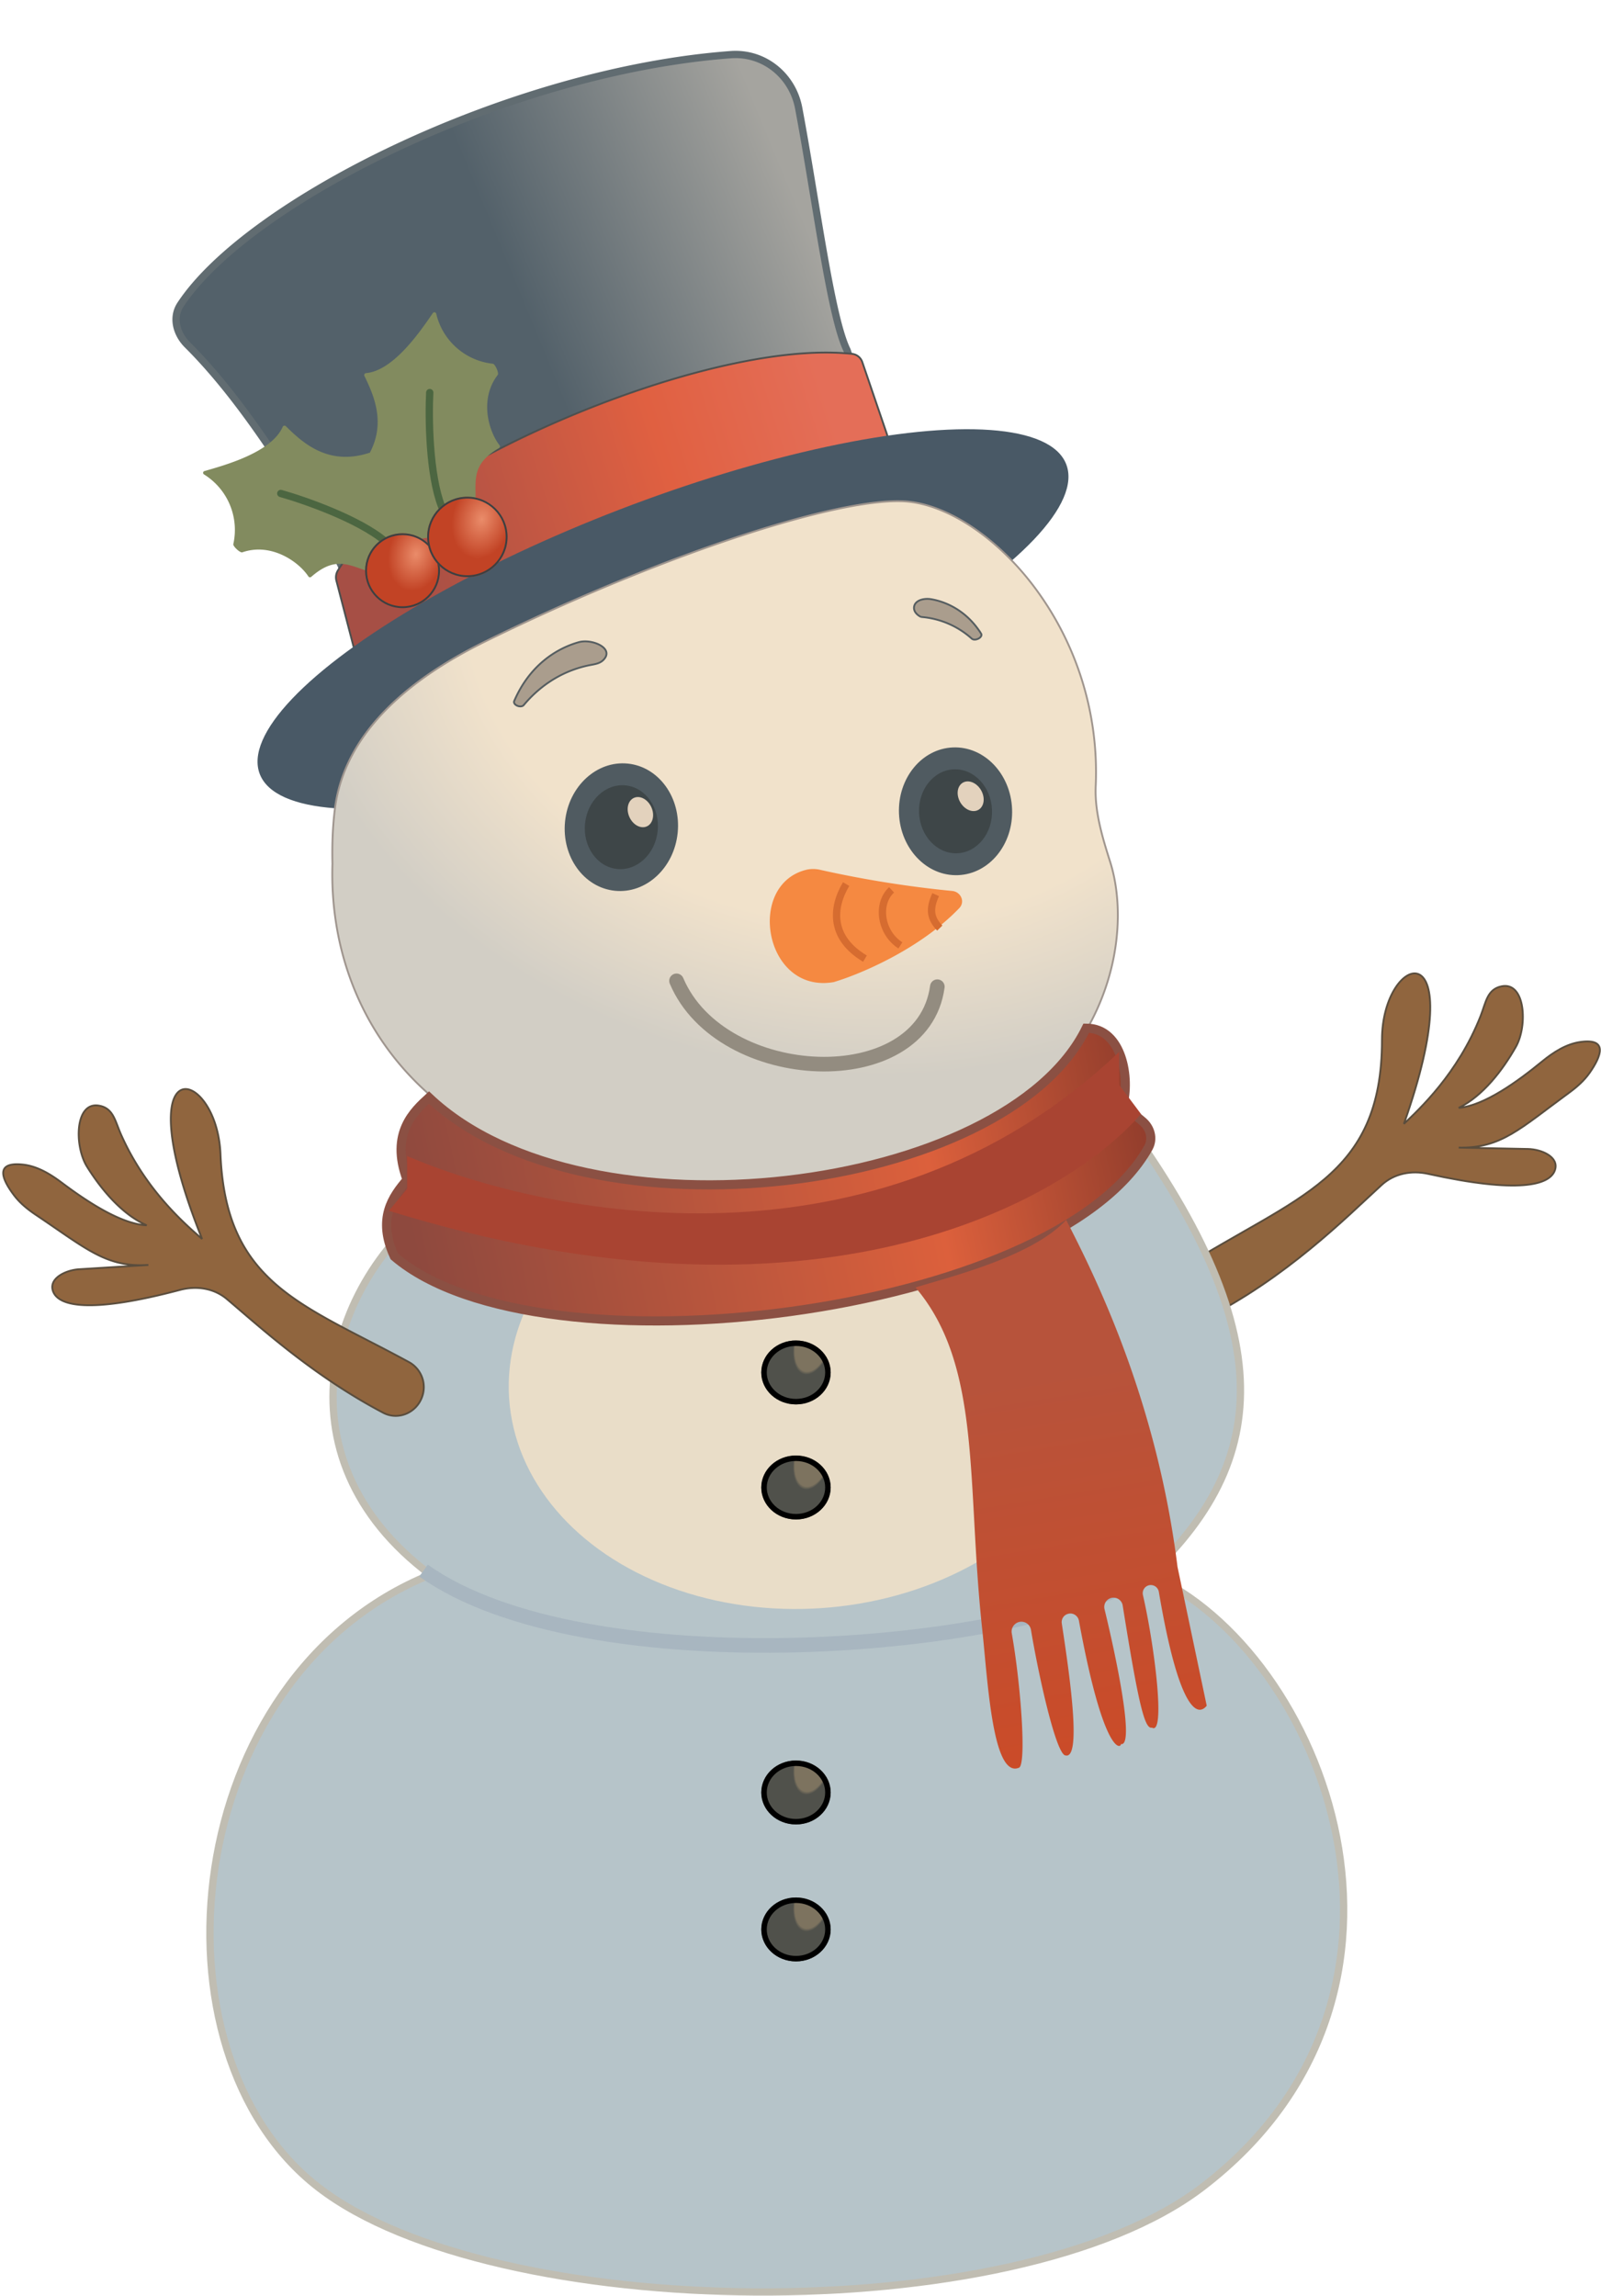 <svg xmlns="http://www.w3.org/2000/svg" width="856" height="1227" fill="none" viewBox="0 0 856 1227"><path fill="#90653E" stroke="#5A4D3D" stroke-width=".98" d="M738.9 555.78c0 74.19-45.87 83.22-107.37 122.27l11.72 27.33c44.43-22.22 76.6-54.75 95.48-72.05 6.7-6.14 15.97-7.9 24.83-5.93 48.25 10.66 65.13 6.1 67.82-2.03 2.31-6.98-7.05-11.1-14.4-11.26l-37.08-.74c22.67.46 32.7-10.04 59.05-29.33 4.19-3.06 8.13-6.53 11.08-10.8 6.25-8.99 9.65-18.28-4.8-16.36-7.83 1.04-14.68 5.51-20.8 10.51-12.91 10.57-30.74 23.53-44.53 24.76 13-6.37 23.5-20.17 30.57-32.62 6.38-11.25 5.11-34.9-7.57-32.38-7.8 1.55-8.38 8.52-11.3 15.93-12.11 30.73-32.84 49.83-40.98 57.6 37.48-106.2-11.72-91.75-11.72-44.9Z"/><path fill="#B6C4C9" stroke="#C0BDB2" stroke-width="3.9" d="M230.13 841.62c-84.64-63.35-54.67-160.43 8.81-203.22 108.16-25.23 320.94-76.01 349.16-57.59 95.22 123.41 95.22 195.81 26.45 260.8 93.46 41.14 164 223.79 28.21 327.45-100.51 76.74-379.13 72.4-472.59 0s-74.06-273.14 59.96-327.44Z"/><g filter="url(#a)"><ellipse cx="159.16" cy="123.3" fill="#E9DDC8" rx="159.16" ry="123.3" transform="matrix(.996 -.092 .106 .994 259.47 628.63)"/></g><path fill="url(#b)" stroke="#616C71" stroke-width="3.9" d="m192.1 330.43 4.87 21.92c92.57-61.8 205.06-98.87 273.03-115.43l-17.09-49.72c-8.77-17.62-16.49-79.4-25.87-129.36-3.28-17.46-18.59-29.94-36.3-28.63C271.8 38.05 132.65 107.92 96.5 162.83c-4.54 6.9-2.14 15.68 3.72 21.5 30.64 30.4 58.33 76.54 75.19 104.74a140 140 0 0 1 16.69 41.36Z"/><path fill="url(#c)" stroke="#4D504F" stroke-width=".98" d="M180.57 305.07c30.5-50.97 194.75-124.69 275.09-115.92a6.5 6.5 0 0 1 5.4 4.45l13.12 38.4a6.9 6.9 0 0 1-4.99 8.91c-118.37 27.47-224.35 83.4-267.37 111.52a8.06 8.06 0 0 1-12.22-4.64l-9.7-37.27a7 7 0 0 1 .67-5.45Z"/><ellipse cx="231.01" cy="63.04" fill="#495966" rx="231.01" ry="63.04" transform="matrix(.933 -.359 .369 .929 115.69 355.3)"/><path fill="url(#d)" stroke="#9F958E" stroke-width=".98" d="M444.4 272.76c15.93-3.55 29.18-5.28 38.74-4.82 21.55 1.02 48.18 17.54 68.97 44.63a165 165 0 0 1 33.73 107.6c-.62 13.68 3.6 27.46 7.7 40.41 8.78 27.64 5.02 71.84-25.76 108.7-30.76 36.85-88.58 66.43-188.07 64.7-75.36-1.32-126.5-24.22-158.46-56.85-31.96-32.62-44.8-75.03-43.5-115.45v-.03c-.25-10.38.13-20.24 1.36-29.7 5.41-41.74 41.86-70.12 79.82-88.85 44.24-21.82 90.7-41.08 130.92-54.65 20.1-6.78 38.65-12.14 54.56-15.69Z"/><path fill="url(#e)" stroke="#8B5043" stroke-width="4.88" d="M229.38 586.63c84.34 79.65 308.45 50.76 351.4-37.09 19.52 0 23.42 27.33 19.52 41l10.57 8.8c4.18 3.5 5.76 9.32 3.11 14.08-49.96 89.6-325.44 124.47-403.14 58.13-9.37-20.3-.98-31.88 6.83-41-9.37-24.98 3.9-36.76 11.71-43.92Z"/><g filter="url(#f)"><path stroke="#A8B6C0" stroke-width="7.81" d="M226.45 839.44c86.01 61.33 317.7 44.76 391.42 0"/></g><g filter="url(#g)"><ellipse cx="425.58" cy="733.54" fill="url(#h)" rx="18.55" ry="17.08"/><path stroke="#000" stroke-width="2.93" d="M425.58 717.92c9.55 0 17.08 7.1 17.08 15.62s-7.53 15.61-17.08 15.61-17.08-7.1-17.08-15.61 7.53-15.62 17.08-15.62Z"/></g><g filter="url(#i)"><ellipse cx="425.58" cy="795.03" fill="url(#j)" rx="18.55" ry="17.08"/><path stroke="#000" stroke-width="2.93" d="M425.58 779.41c9.55 0 17.08 7.1 17.08 15.62s-7.53 15.62-17.08 15.62-17.08-7.1-17.08-15.62 7.53-15.62 17.08-15.62Z"/></g><g filter="url(#k)"><ellipse cx="425.58" cy="958.04" fill="url(#l)" rx="18.55" ry="17.08"/><path stroke="#000" stroke-width="2.93" d="M425.58 942.42c9.55 0 17.08 7.1 17.08 15.62s-7.53 15.62-17.08 15.62-17.08-7.1-17.08-15.62 7.53-15.62 17.08-15.62Z"/></g><g filter="url(#m)"><ellipse cx="425.58" cy="1031.25" fill="url(#n)" rx="18.55" ry="17.08"/><path stroke="#000" stroke-width="2.93" d="M425.58 1015.63c9.55 0 17.08 7.1 17.08 15.62s-7.53 15.61-17.08 15.61-17.08-7.1-17.08-15.61 7.53-15.62 17.08-15.62Z"/></g><g filter="url(#o)"><path fill="#A94432" d="M598.35 562.23c-129.63 123.38-306.5 87.52-380.68 55.64v17.57l-9.76 11.71c228.01 70.28 360.5-4.23 402.15-51.73l-11.71-15.62z"/></g><path fill="#AA9D8D" stroke="#555D60" stroke-width=".98" d="M274.96 374.62c8.28-19.21 22.76-28.08 34.47-31.38 6.79-1.9 18.07 2.77 13.98 8.53-2.2 3.11-5.48 3.15-9.21 3.97-15.49 3.42-26.7 12.16-34.15 21.08-1.52 1.82-6.03-.02-5.1-2.2Zm249.56-36.02c-7.6-12.08-18.57-17-26.83-18.36-3.8-.62-8.8.64-9 4.48-.13 2.45 2.05 4.23 3.75 5.02a45.8 45.8 0 0 1 27.13 11.6c1.78 1.57 6.21-.74 4.95-2.75Z"/><ellipse cx="332.22" cy="442.11" fill="#505B61" rx="30.26" ry="34.16" transform="rotate(5.76 332.22 442.1)"/><ellipse cx="510.89" cy="433.62" fill="#505B61" rx="30.26" ry="34.16" transform="rotate(-2.34 510.89 433.62)"/><ellipse cx="332.22" cy="442.11" fill="#3E4648" rx="19.52" ry="22.45" transform="rotate(5.76 332.22 442.1)"/><ellipse cx="510.89" cy="433.62" fill="#3E4648" rx="19.52" ry="22.45" transform="rotate(-2.34 510.89 433.62)"/><ellipse cx="6.46" cy="8.34" fill="#E3D2BD" rx="6.46" ry="8.34" transform="matrix(.964 -.265 .327 .945 333.44 427.9)"/><ellipse cx="6.46" cy="8.34" fill="#E3D2BD" rx="6.46" ry="8.34" transform="matrix(.936 -.352 .413 .911 509.49 420.25)"/><path stroke="#938C80" stroke-linecap="round" stroke-width="7.81" d="M361.71 524.24c23.88 56.42 131.59 61.16 139.45 3.13"/><path fill="#F58941" d="M431.57 464.77c-32.95 7.53-23.03 66.56 14.17 60.15 14.73-4.39 46.5-17.95 67.17-39.57 3.23-3.37.84-8.71-3.8-9.15a582 582 0 0 1-70.17-11.2 17 17 0 0 0-7.37-.23"/><path stroke="#D66C30" stroke-width="3.9" d="M452.4 472.51c-7.77 13.03-8.38 28.85 10.07 39.86m14.23-36.77c-8.23 7.6-5.7 23.1 4.71 29.68m18.86-27.12c-3.57 7.82-2.8 12.7 2.2 17.88"/><path fill="url(#p)" d="M629.58 837.49c-10.74-85.9-41.32-150.32-59.54-185.46-18.74 20.3-65.56 31.24-80.53 36.12 35.63 41.97 27.16 104.44 35.63 182.53 2.93 27 5.47 79.65 19.52 74.18 4.34-.72 1.2-44.28-3.7-71.89a5.26 5.26 0 0 1 5.15-6.2 5.2 5.2 0 0 1 5.11 4.35c4 23.9 12.7 63.24 17.84 66.9 9.7 4.48 2.95-42.05-1.36-70.33a4.6 4.6 0 0 1 3.11-5.08c2.68-.9 5.54.85 6.05 3.62 13.16 71.64 22.46 68.48 22.46 65.94 7.41 1.48-2.17-44.97-8.73-71.96a4.96 4.96 0 1 1 9.7-1.94c8.64 54.1 11.86 66.06 15.63 65.12 7.4 4.43 1.36-43.9-4.83-70.86a4.37 4.37 0 0 1 3.3-5.26 4.36 4.36 0 0 1 5.2 3.54c10.65 62.83 20.52 67.22 25.6 60.86z"/><path fill="#828B5F" d="M151.14 228.16c-6.08 13.84-31.66 20.66-41.85 23.62-.83.24-.94 1.35-.2 1.8a34.9 34.9 0 0 1 15.66 37.23c-.28 1.16 3.65 4.79 4.78 4.4 15.51-5.37 30.22 5.06 35.34 12.87.34.53 1.08.63 1.56.22 11.92-10.42 18.97-6.9 28.62-3.56a1 1 0 0 1 .46.34l10.44 13.7a.98.98 0 0 0 1.65-.13l19.26-36.67a1 1 0 0 0-.08-1.03l-28.37-38.52a1 1 0 0 0-1.1-.35c-21.8 7.03-35.31-5.24-44.48-14.29-.52-.5-1.4-.3-1.7.37"/><path fill="#828B5F" d="M195.72 199.42c15.05-1.34 29.69-23.4 35.74-32.12.5-.7 1.58-.45 1.78.39a34.9 34.9 0 0 0 30.28 26.72c1.18.12 3.36 5 2.63 5.94-10.03 13-4.84 30.25.92 37.6.39.5.26 1.23-.29 1.55-13.68 7.97-12.6 15.78-12.5 25.99q0 .3.16.54l9.66 14.27c.4.6.05 1.4-.66 1.51l-40.9 6.55a1 1 0 0 1-.95-.4l-27.44-39.18a1 1 0 0 1 .02-1.17c13.61-18.4 6.3-35.12.66-46.7-.32-.66.16-1.42.89-1.49"/><path stroke="#4C6641" stroke-linecap="round" stroke-width="3.9" d="M150.12 263.75c12.73 3.58 41.7 13.69 55.73 25.5m23.92-79.43c-.67 13.2-.34 43.89 6.37 60.95"/><g filter="url(#q)"><circle cx="215.23" cy="305.03" r="20.01" fill="url(#r)"/><circle cx="215.23" cy="305.03" r="19.52" stroke="#3B4042" stroke-width=".98"/></g><g filter="url(#s)"><circle cx="249.88" cy="286.97" r="21.47" fill="url(#t)"/><circle cx="249.88" cy="286.97" r="20.99" stroke="#3B4042" stroke-width=".98"/></g><path fill="#90653E" stroke="#5A4D3D" stroke-width=".98" d="M117.88 616.85c2.9 69.52 43.74 80.1 100.84 111.2a15.24 15.24 0 0 1 6.84 18.85c-3.18 8.37-12.77 12.36-20.68 8.19-37.85-19.93-66.2-46.12-83.59-60.77-6.94-5.85-16.28-7.21-25.06-4.89-47.76 12.67-64.81 8.82-67.84.81-2.6-6.87 6.59-11.4 13.92-11.85l37.02-2.29c-22.63 1.4-33.1-8.66-60.23-26.83-4.3-2.89-8.39-6.2-11.52-10.33-6.61-8.72-10.4-17.87 4.11-16.55 7.87.7 14.9 4.9 21.22 9.63 13.35 10.02 31.7 22.23 45.53 22.88-13.26-5.82-24.33-19.17-31.9-31.32-6.85-10.97-6.57-34.65 6.2-32.66 7.87 1.22 8.73 8.16 11.96 15.44 13.39 30.2 34.9 48.41 43.35 55.84-41.88-104.54 7.87-92.16 9.83-45.35Z"/><defs><filter id="a" width="472.29" height="401.19" x="194.93" y="535.95" color-interpolation-filters="sRGB" filterUnits="userSpaceOnUse"><feFlood flood-opacity="0" result="BackgroundImageFix"/><feBlend in="SourceGraphic" in2="BackgroundImageFix" result="shape"/><feTurbulence baseFrequency="0.041 0.041" numOctaves="3" seed="2190" type="fractalNoise"/><feDisplacementMap width="100%" height="100%" in="shape" result="displacedImage" scale="42.56" xChannelSelector="R" yChannelSelector="G"/><feMerge result="effect1_texture_308_2188"><feMergeNode in="displacedImage"/></feMerge><feGaussianBlur result="effect2_foregroundBlur_308_2188" stdDeviation="38.56"/></filter><filter id="f" width="431.63" height="83.18" x="206.23" y="818.14" color-interpolation-filters="sRGB" filterUnits="userSpaceOnUse"><feFlood flood-opacity="0" result="BackgroundImageFix"/><feBlend in="SourceGraphic" in2="BackgroundImageFix" result="shape"/><feGaussianBlur result="effect1_foregroundBlur_308_2188" stdDeviation="8.98"/></filter><filter id="g" width="49" height="46.07" x="401.08" y="710.5" color-interpolation-filters="sRGB" filterUnits="userSpaceOnUse"><feFlood flood-opacity="0" result="BackgroundImageFix"/><feBlend in="SourceGraphic" in2="BackgroundImageFix" result="shape"/><feGaussianBlur result="effect1_foregroundBlur_308_2188" stdDeviation="2.98"/></filter><filter id="i" width="49" height="46.07" x="401.08" y="771.99" color-interpolation-filters="sRGB" filterUnits="userSpaceOnUse"><feFlood flood-opacity="0" result="BackgroundImageFix"/><feBlend in="SourceGraphic" in2="BackgroundImageFix" result="shape"/><feGaussianBlur result="effect1_foregroundBlur_308_2188" stdDeviation="2.98"/></filter><filter id="k" width="49" height="46.07" x="401.08" y="935" color-interpolation-filters="sRGB" filterUnits="userSpaceOnUse"><feFlood flood-opacity="0" result="BackgroundImageFix"/><feBlend in="SourceGraphic" in2="BackgroundImageFix" result="shape"/><feGaussianBlur result="effect1_foregroundBlur_308_2188" stdDeviation="2.98"/></filter><filter id="m" width="49" height="46.07" x="401.08" y="1008.21" color-interpolation-filters="sRGB" filterUnits="userSpaceOnUse"><feFlood flood-opacity="0" result="BackgroundImageFix"/><feBlend in="SourceGraphic" in2="BackgroundImageFix" result="shape"/><feGaussianBlur result="effect1_foregroundBlur_308_2188" stdDeviation="2.98"/></filter><filter id="o" width="428.12" height="139.69" x="194.93" y="549.25" color-interpolation-filters="sRGB" filterUnits="userSpaceOnUse"><feFlood flood-opacity="0" result="BackgroundImageFix"/><feBlend in="SourceGraphic" in2="BackgroundImageFix" result="shape"/><feGaussianBlur result="effect1_foregroundBlur_308_2188" stdDeviation="6.49"/></filter><filter id="q" width="43.73" height="43.73" x="193.37" y="283.17" color-interpolation-filters="sRGB" filterUnits="userSpaceOnUse"><feFlood flood-opacity="0" result="BackgroundImageFix"/><feBlend in="SourceGraphic" in2="BackgroundImageFix" result="shape"/><feGaussianBlur result="effect1_foregroundBlur_308_2188" stdDeviation=".93"/></filter><filter id="s" width="46.66" height="46.66" x="226.55" y="263.64" color-interpolation-filters="sRGB" filterUnits="userSpaceOnUse"><feFlood flood-opacity="0" result="BackgroundImageFix"/><feBlend in="SourceGraphic" in2="BackgroundImageFix" result="shape"/><feGaussianBlur result="effect1_foregroundBlur_308_2188" stdDeviation=".93"/></filter><radialGradient id="d" cx="0" cy="0" r="1" gradientTransform="matrix(-59.745 380.481 -466.228 -73.304 451.93 327.97)" gradientUnits="userSpaceOnUse"><stop offset=".43" stop-color="#F1E2CB"/><stop offset=".64" stop-color="#D2CEC5"/></radialGradient><radialGradient id="h" cx="0" cy="0" r="1" gradientTransform="matrix(-9.273 34.163 -18.328 -4.22 434.85 716.45)" gradientUnits="userSpaceOnUse"><stop offset=".48" stop-color="#7D735F"/><stop offset=".53" stop-color="#50514B"/></radialGradient><radialGradient id="j" cx="0" cy="0" r="1" gradientTransform="matrix(-9.273 34.163 -18.328 -4.22 434.85 777.95)" gradientUnits="userSpaceOnUse"><stop offset=".48" stop-color="#7D735F"/><stop offset=".53" stop-color="#50514B"/></radialGradient><radialGradient id="l" cx="0" cy="0" r="1" gradientTransform="matrix(-9.273 34.163 -18.328 -4.22 434.85 940.96)" gradientUnits="userSpaceOnUse"><stop offset=".48" stop-color="#7D735F"/><stop offset=".53" stop-color="#50514B"/></radialGradient><radialGradient id="n" cx="0" cy="0" r="1" gradientTransform="matrix(-9.273 34.163 -18.328 -4.22 434.85 1014.16)" gradientUnits="userSpaceOnUse"><stop offset=".48" stop-color="#7D735F"/><stop offset=".53" stop-color="#50514B"/></radialGradient><radialGradient id="r" cx="0" cy="0" r="1" gradientTransform="rotate(104.04 -4.43 234.95)scale(29.701 21.936)" gradientUnits="userSpaceOnUse"><stop stop-color="#EA8C6A"/><stop offset=".67" stop-color="#C24325"/></radialGradient><radialGradient id="t" cx="0" cy="0" r="1" gradientTransform="matrix(-7.731 30.923 -22.838 -5.709 257.61 277.52)" gradientUnits="userSpaceOnUse"><stop stop-color="#EA8C6A"/><stop offset=".67" stop-color="#C24325"/></radialGradient><linearGradient id="b" x1="415.34" x2="142.56" y1="81.9" y2="194.57" gradientUnits="userSpaceOnUse"><stop stop-color="#A5A49F"/><stop offset=".53" stop-color="#53616A"/></linearGradient><linearGradient id="c" x1="439.5" x2="207.5" y1="205.6" y2="278.81" gradientUnits="userSpaceOnUse"><stop stop-color="#E46E58"/><stop offset=".38" stop-color="#E06041"/><stop offset="1" stop-color="#A64F45"/></linearGradient><linearGradient id="e" x1="635.44" x2="215.72" y1="552.47" y2="640.32" gradientUnits="userSpaceOnUse"><stop stop-color="#7E3428"/><stop offset=".35" stop-color="#DC603C"/><stop offset="1" stop-color="#8E493E"/></linearGradient><linearGradient id="p" x1="615.92" x2="571.02" y1="937.05" y2="661.79" gradientUnits="userSpaceOnUse"><stop stop-color="#CB4B28"/><stop offset=".75" stop-color="#B7533B"/></linearGradient></defs></svg>
